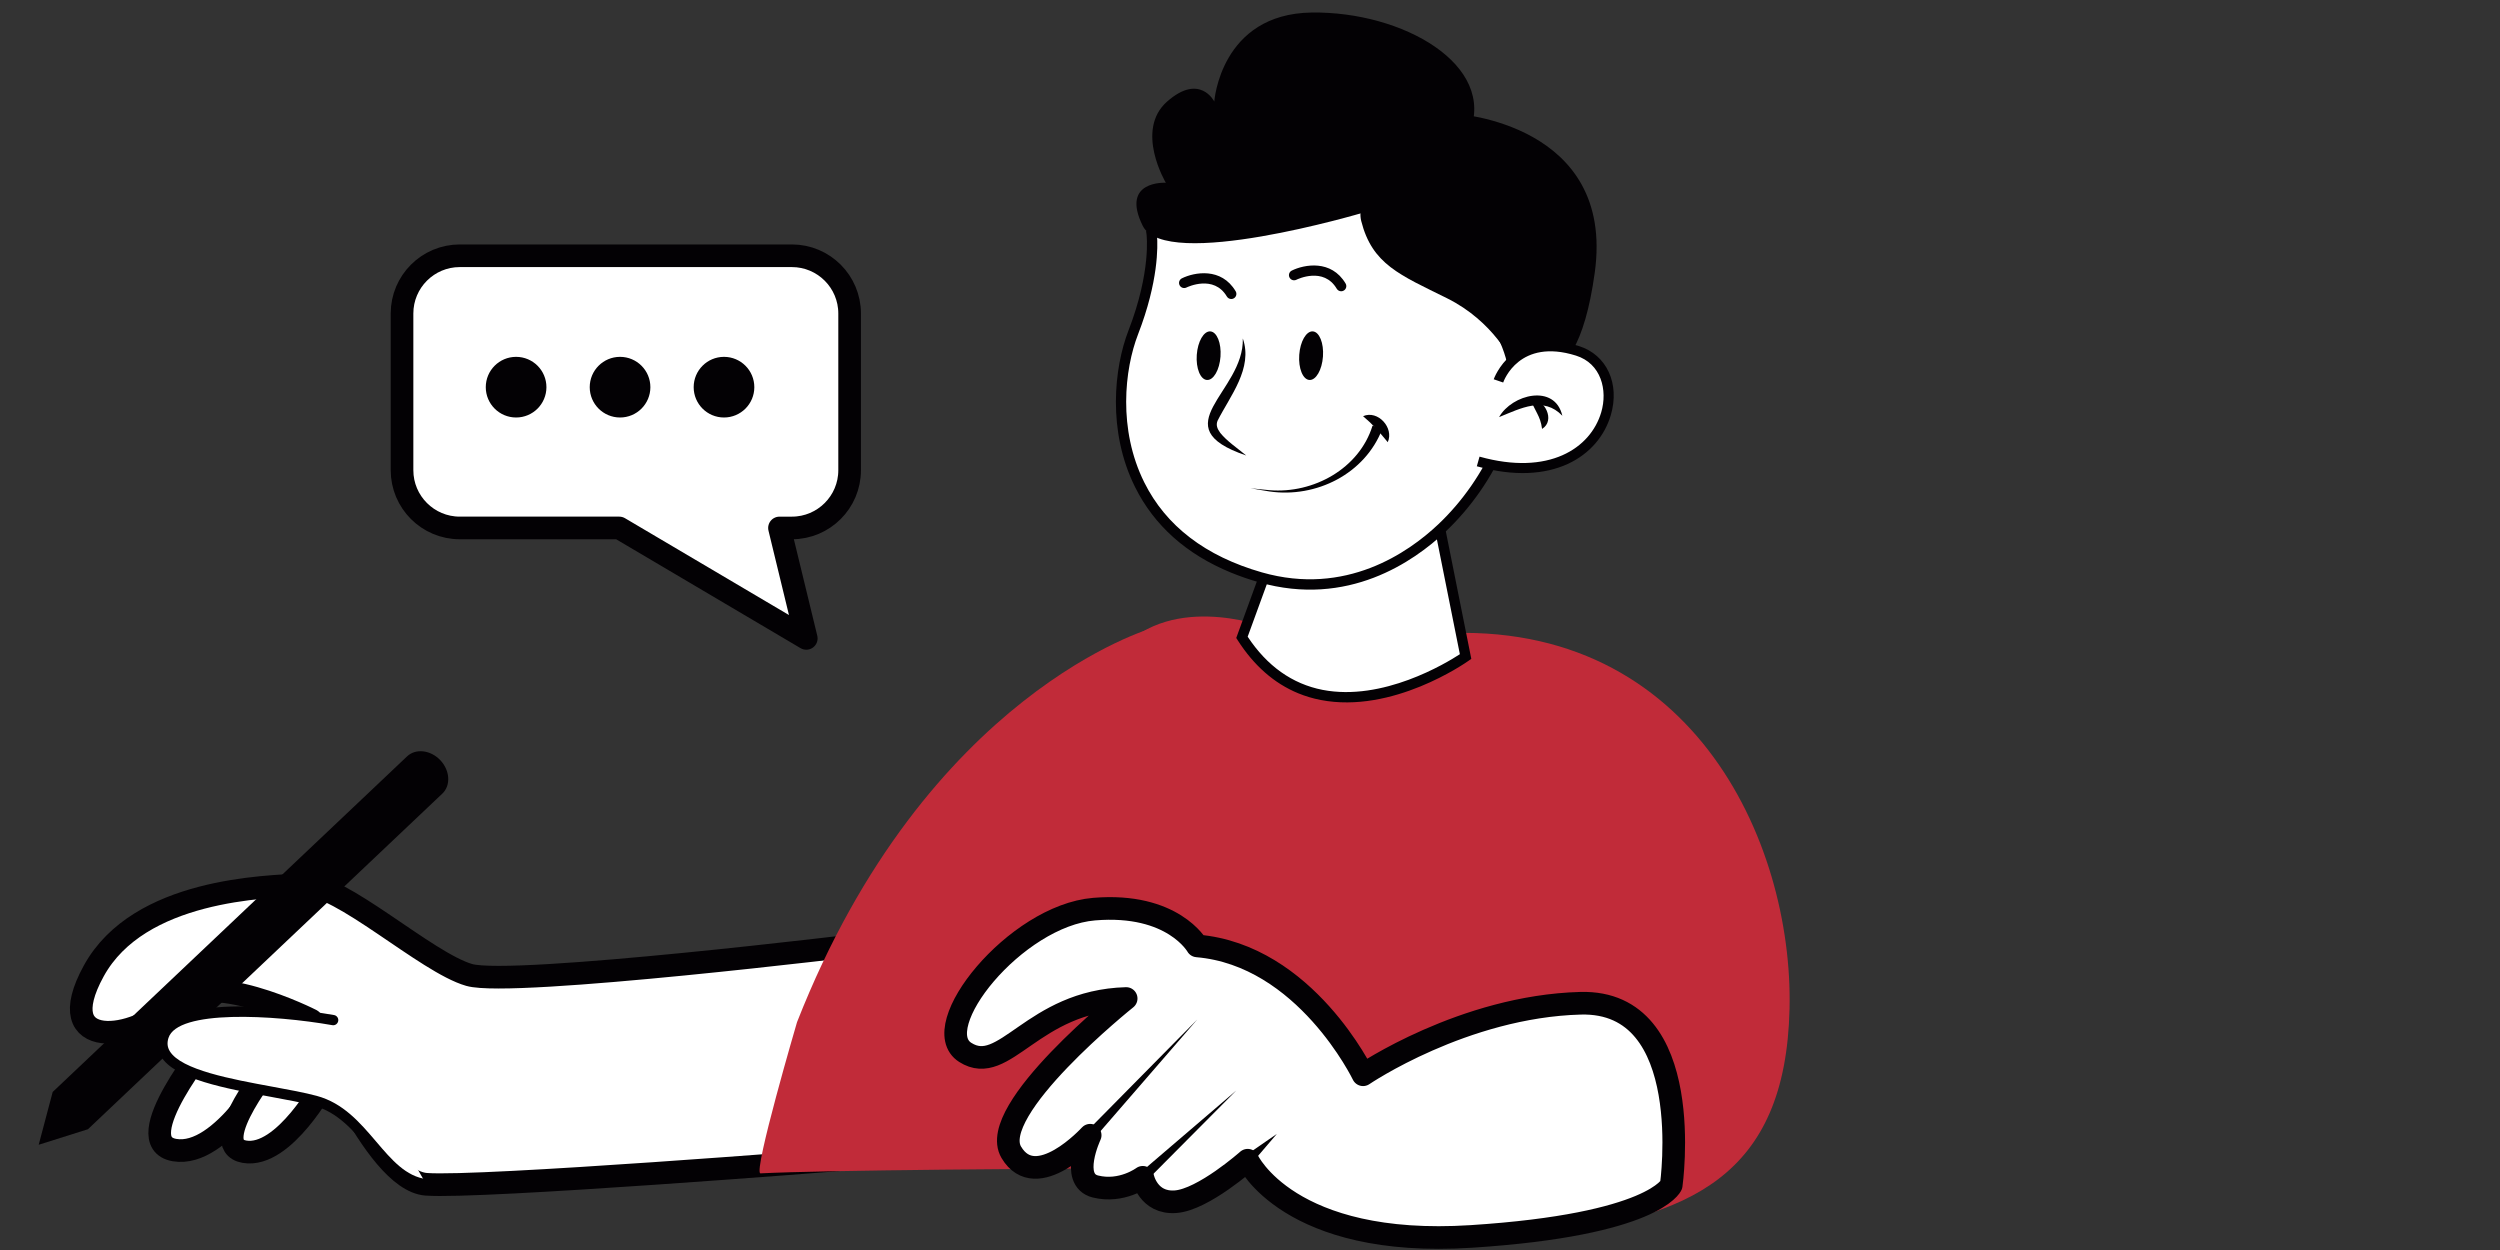 <?xml version="1.0" encoding="utf-8"?>
<!-- Generator: Adobe Illustrator 16.0.0, SVG Export Plug-In . SVG Version: 6.00 Build 0)  -->
<!DOCTYPE svg PUBLIC "-//W3C//DTD SVG 1.1//EN" "http://www.w3.org/Graphics/SVG/1.1/DTD/svg11.dtd">
<svg version="1.1" id="Capa_1" xmlns="http://www.w3.org/2000/svg" xmlns:xlink="http://www.w3.org/1999/xlink" x="0px" y="0px"
	 width="200px" height="100px" viewBox="0 0 200 100" enable-background="new 0 0 200 100" xml:space="preserve">
<rect x="0" y="0" width="200" height="100" fill="#333333" stroke="none"/>
<g>
	<g>
		
			<path fill="#FFFFFF" stroke="#030104" stroke-width="1.811" stroke-linecap="round" stroke-linejoin="round" stroke-miterlimit="10" d="
			M16.805,83.252c0,0-6.675,8.098-2.845,8.754c3.83,0.656,7.77-6.676,7.77-6.676L16.805,83.252z"/>
		
			<path fill="#FFFFFF" stroke="#030104" stroke-width="1.811" stroke-linecap="round" stroke-linejoin="round" stroke-miterlimit="10" d="
			M21.915,84.879c0,0-5.533,6.713-2.358,7.258c3.175,0.543,6.44-5.533,6.44-5.533L21.915,84.879z"/>
		
			<path fill="#FFFFFF" stroke="#030104" stroke-width="1.811" stroke-linecap="round" stroke-linejoin="round" stroke-miterlimit="10" d="
			M69.223,75.537c0,0-28.233,3.447-31.68,2.461c-3.447-0.984-10.342-7.387-13.296-7.223c-2.955,0.164-13.132,0.328-16.743,6.895
			s3.447,5.582,6.237,2.627c2.791-2.955,11.163,1.313,11.163,1.313s4.924,12.805,9.192,13.133s33.158-1.971,33.158-1.971
			L69.223,75.537z"/>
		<path fill="#C12B39" d="M92.169,50.251l-2.08,21.741l37.333,21.352c0,0-56.421,0.016-66.597,0.525
			c-0.56-0.193,2.936-12.094,2.936-12.094C74.133,55.365,92.169,50.251,92.169,50.251z"/>
		<path fill="#C12B39" d="M101.097,50.119c0,0-7.862-2.928-11.963,2.436c-4.102,5.363-5.285,34.828-5.285,34.828
			s27.239,12.795,39.227,11.428c11.989-1.367,19.771-4.627,20.087-18.088s-7.992-31.76-28.921-29.973
			C93.314,52.538,101.097,50.119,101.097,50.119z"/>
		<g>
			
				<path fill="#FFFFFF" stroke="#030104" stroke-width="1.811" stroke-linecap="round" stroke-linejoin="round" stroke-miterlimit="10" d="
				M109.045,85.98c0,0-4.602-9.57-13.269-10.307c0,0-1.937-3.471-8.246-2.943c-6.31,0.525-13.461,9.465-10.307,11.463
				c3.155,1.998,5.337-4.102,12.87-4.313c0,0-11.187,8.939-9.189,12.305c1.999,3.365,6.31-1.367,6.31-1.367
				s-1.683,3.576,0.421,4.102c2.103,0.525,3.786-0.736,3.786-0.736s0.421,2.119,2.629,1.953c2.208-0.164,5.764-3.32,5.764-3.32
				s3.262,7.041,17.889,6.098c14.628-0.943,15.995-4.1,15.995-4.1s2.104-14.809-7.257-14.555
				C117.082,80.512,109.045,85.98,109.045,85.98z"/>
			<polygon fill="#030104" points="86.914,90.541 95.776,81.564 87.516,91.098 86.914,90.541 			"/>
			<polygon fill="#030104" points="91.143,93.883 98.9,87.242 91.7,94.484 91.143,93.883 			"/>
			<polygon fill="#030104" points="99.54,92.512 102.148,90.713 100.088,93.121 99.54,92.512 			"/>
		</g>
		<g>
			<path fill="#FFFFFF" d="M114.834,40.458l0.123,0.618l2.289,11.449c0,0-11.631,8.257-17.89-1.539l2.565-7.031L114.834,40.458z"/>
			<path fill="#030104" d="M103.854,55.461c-1.918-0.789-3.542-2.213-4.845-4.253L98.9,51.036l2.708-7.423l13.545-3.668l2.551,12.76
				l-0.217,0.156c-0.246,0.174-6.083,4.258-11.835,3.137C105.027,55.877,104.428,55.697,103.854,55.461z M99.814,50.935
				c1.551,2.35,3.568,3.78,5.995,4.255c4.811,0.936,9.877-2.134,10.98-2.854l-2.273-11.365l-12.28,3.326L99.814,50.935z"/>
		</g>
		<g>
			<path fill="#FFFFFF" d="M92.128,18.677c0,0,0.441,2.991-1.466,7.913c-1.907,4.923-2.145,16.075,10.177,19.598
				c12.322,3.523,21.68-10.307,20.123-17.251C119.403,21.992,104.932,8.557,92.128,18.677z"/>
			<path fill="#030104" d="M98.471,45.805c-3.56-1.464-6.134-3.76-7.669-6.847c-2.229-4.484-1.675-9.545-0.524-12.517
				c1.837-4.743,1.447-7.676,1.443-7.705l-0.034-0.234l0.186-0.147c6.041-4.775,12.03-4.104,15.99-2.701
				c6.862,2.436,12.512,8.781,13.5,13.192c0.89,3.962-1.527,9.728-5.744,13.709c-2.518,2.375-7.799,6.057-14.893,4.029
				C99.936,46.358,99.184,46.098,98.471,45.805z M92.562,18.861c0.064,0.823,0.124,3.647-1.515,7.877
				c-1.091,2.815-1.616,7.609,0.494,11.852c1.733,3.487,4.899,5.909,9.412,7.201c6.702,1.916,11.711-1.581,14.1-3.836
				c3.955-3.733,6.322-9.292,5.507-12.93c-0.942-4.196-6.368-10.263-12.972-12.596C103.863,15.11,98.248,14.472,92.562,18.861z"/>
		</g>
		<g>
			<g>
				<path fill="#030104" d="M99.424,27.077c0.838,2.384-1.03,4.618-2.019,6.582c-0.14,0.346-0.032,0.631,0.219,0.976
					c0.53,0.66,1.347,1.202,2.074,1.806C92.896,34.134,99.556,31.384,99.424,27.077L99.424,27.077z"/>
			</g>
		</g>
		<g>
			
				<ellipse transform="matrix(-0.998 -0.071 0.071 -0.998 191.21 63.751)" fill="#030104" cx="96.735" cy="28.485" rx="0.951" ry="1.947"/>
		</g>
		<g>
			
				<ellipse transform="matrix(-0.998 -0.071 0.071 -0.998 207.594 64.333)" fill="#030104" cx="104.938" cy="28.485" rx="0.951" ry="1.947"/>
		</g>
		<g>
			<g>
				<path fill="#030104" d="M110.59,34.3c-1.385,3.618-5.305,5.558-9.028,5.017c-0.512-0.073-1.019-0.174-1.525-0.26
					c0.513,0.052,1.023,0.119,1.534,0.158c3.507,0.287,7.166-1.72,8.232-5.161L110.59,34.3L110.59,34.3z"/>
			</g>
		</g>
		<g>
			<g>
				<path fill="#030104" d="M111.021,35.375c-0.738-0.886-1.142-1.375-1.976-2.081C110.231,32.779,111.539,34.231,111.021,35.375
					L111.021,35.375z"/>
			</g>
		</g>
		<path fill="#030104" d="M120.962,28.936c0,0-1.441-3.21-5.204-5.078c-3.764-1.867-5.984-2.706-6.859-6.175
			c-0.874-3.47,7.541-8.582,7.541-8.582s12.792,0.748,11.142,12.701C125.933,33.755,120.962,28.936,120.962,28.936z"/>
		<path fill="#030104" d="M109.045,17.014c0,0-15.813,4.713-17.627,1.05c-1.813-3.664,1.85-3.443,1.85-3.443s-2.512-4.198,0.105-6.5
			c2.617-2.303,3.769,0,3.769,0s0.496-7.014,7.784-7.118c7.289-0.104,14.825,4.187,12.627,9.63
			C115.354,16.075,109.045,17.014,109.045,17.014z"/>
		<g>
			<path fill="#030104" d="M98.502,23.922c-0.14,0-0.277-0.072-0.353-0.201c-1.044-1.766-3.145-0.762-3.234-0.719
				c-0.202,0.1-0.448,0.017-0.549-0.187c-0.1-0.203-0.018-0.448,0.185-0.548c0.986-0.489,3.155-0.904,4.303,1.036
				c0.115,0.195,0.051,0.446-0.144,0.562C98.646,23.904,98.573,23.922,98.502,23.922z"/>
		</g>
		<g>
			<path fill="#030104" d="M107.295,23.302c-0.141,0-0.277-0.072-0.354-0.201c-1.049-1.775-3.145-0.764-3.232-0.72
				c-0.203,0.1-0.449,0.018-0.55-0.186c-0.101-0.203-0.019-0.448,0.185-0.549c0.987-0.488,3.157-0.902,4.304,1.036
				c0.115,0.195,0.051,0.447-0.144,0.562C107.438,23.283,107.365,23.302,107.295,23.302z"/>
		</g>
		<path fill="#030104" d="M35.226,60.816L35.226,60.816c-0.779-0.822-1.971-0.959-2.661-0.305L4.215,87.357l-1.12,4.225l3.941-1.244
			l28.35-26.848C36.077,62.838,36.005,61.641,35.226,60.816z"/>
		<g>
			<path fill="#FFFFFF" d="M34.095,94.742c-3.611-0.439-4.815-5.582-8.864-6.676s-13.242-1.643-12.147-5.143
				c1.094-3.502,13.569-1.314,13.569-1.314L34.095,94.742z"/>
			<path fill="#030104" d="M34.095,95.152c-0.016,0-0.033,0-0.049-0.004c-1.981-0.24-3.295-1.783-4.565-3.273
				c-1.215-1.428-2.472-2.904-4.355-3.412c-0.937-0.254-2.173-0.48-3.481-0.721c-3.594-0.66-7.667-1.408-8.766-3.227
				c-0.315-0.521-0.378-1.1-0.186-1.715c1.167-3.74,12.719-1.824,14.032-1.596c0.223,0.041,0.372,0.254,0.333,0.475
				c-0.039,0.223-0.251,0.377-0.475,0.334c-4.688-0.822-12.389-1.268-13.109,1.031c-0.12,0.389-0.085,0.729,0.106,1.047
				c0.907,1.504,4.957,2.246,8.211,2.844c1.325,0.244,2.577,0.473,3.547,0.734c2.128,0.576,3.468,2.15,4.766,3.672
				c1.222,1.436,2.376,2.791,4.04,2.992c0.225,0.027,0.384,0.232,0.357,0.457C34.477,95,34.299,95.152,34.095,95.152z"/>
		</g>
		<g>
			<g>
				<g>
					<path fill="#FFFFFF" d="M118.255,36.917c10.459,2.931,12.961-7.276,7.943-8.85c-4.974-1.561-6.321,2.406-6.321,2.406
						L118.255,36.917z"/>
				</g>
				<g>
					<path fill="#030104" d="M118.146,37.302l0.217-0.771c5.538,1.552,8.879-0.66,9.733-3.541c0.529-1.777-0.002-3.91-2.018-4.542
						c-4.526-1.42-5.772,2.007-5.823,2.153l-0.758-0.259c0.016-0.043,1.534-4.316,6.82-2.658c2.231,0.704,3.29,3.023,2.546,5.533
						C127.897,36.475,124.208,39,118.146,37.302z"/>
				</g>
			</g>
			<g>
				<path fill="#030104" d="M119.927,33.368c1.024-1.821,4.457-2.702,5.061-0.108C123.476,31.688,121.686,32.658,119.927,33.368
					L119.927,33.368z"/>
			</g>
			<g>
				<path fill="#030104" d="M122.437,31.868c1.127,0.029,2.027,1.767,0.929,2.445C123.223,33.2,122.771,32.93,122.437,31.868
					L122.437,31.868z"/>
			</g>
		</g>
	</g>
	
		<path fill="#FFFFFF" stroke="#030104" stroke-width="1.811" stroke-linecap="round" stroke-linejoin="round" stroke-miterlimit="10" d="
		M67.97,25.082v12.534c0,2.551-2.069,4.621-4.621,4.621h-0.991l2.144,8.835L49.54,42.236H36.783c-2.552,0-4.621-2.069-4.621-4.621
		V25.082c0-2.551,2.069-4.621,4.621-4.621H63.35C65.901,20.461,67.97,22.531,67.97,25.082z"/>
	<circle fill="#030104" cx="41.288" cy="30.974" r="2.426"/>
	<circle fill="#030104" cx="49.604" cy="30.974" r="2.426"/>
	<circle fill="#030104" cx="57.92" cy="30.974" r="2.426"/>
</g>
</svg>
